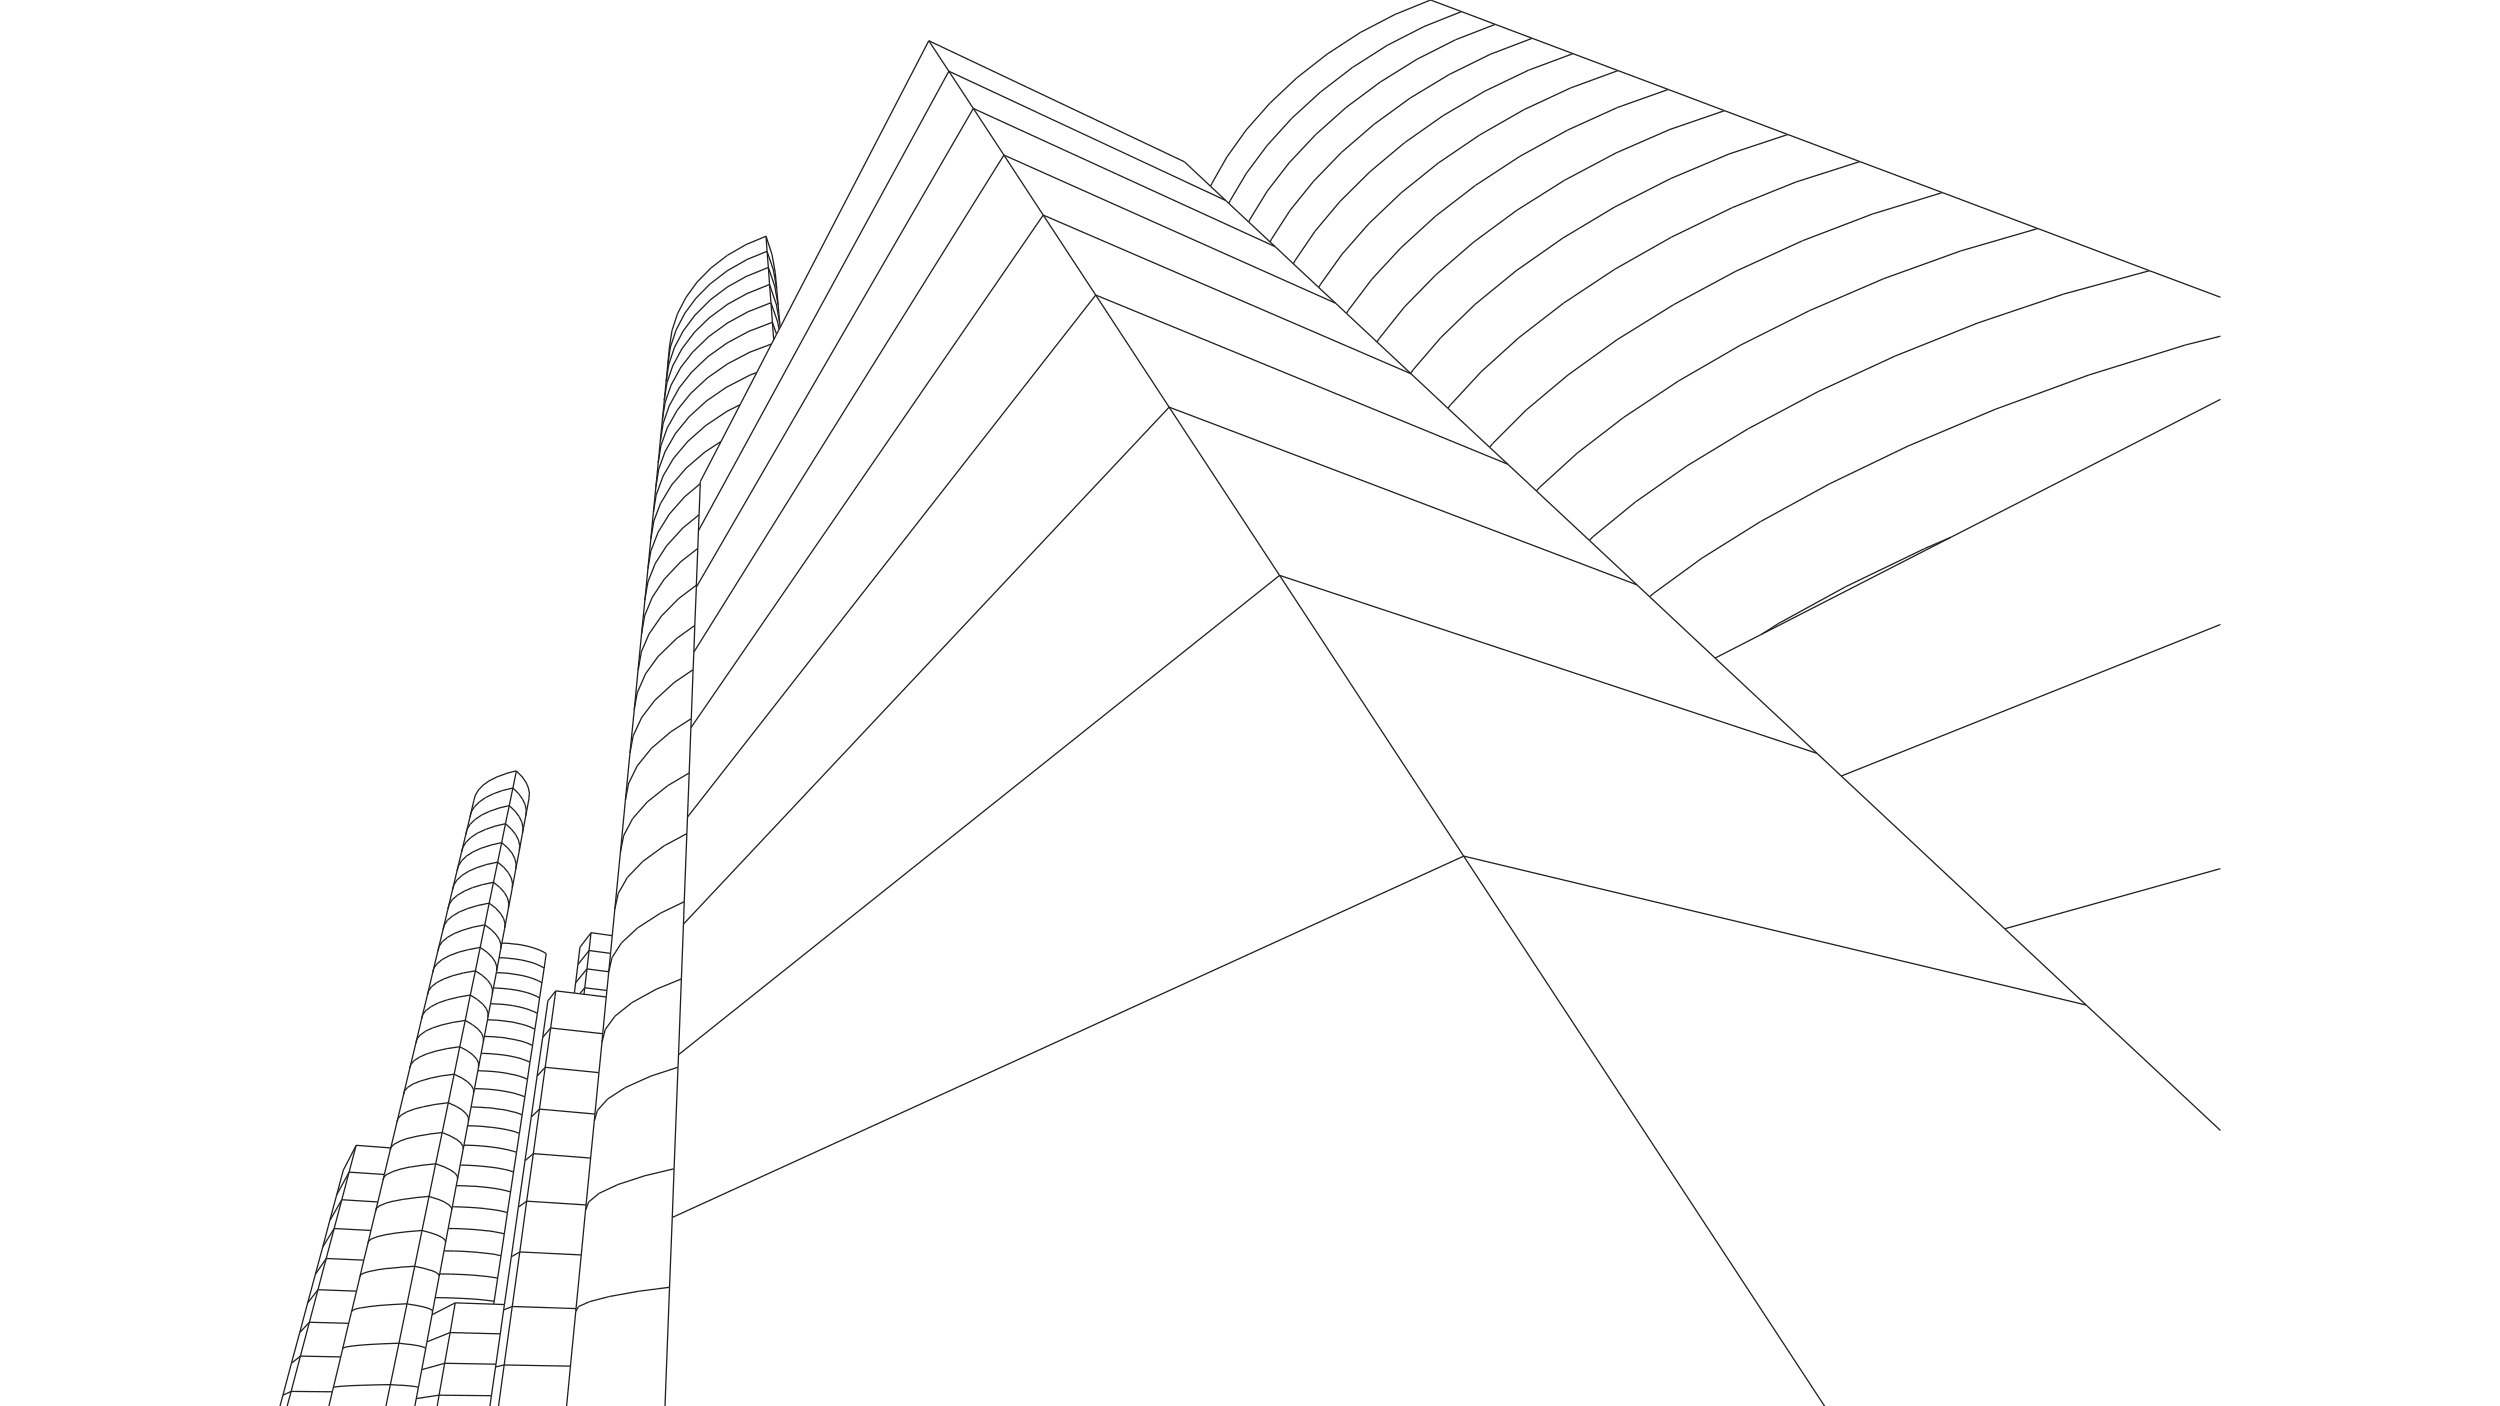 <?xml version="1.0" encoding="utf-8"?>
<!-- Generator: Adobe Illustrator 24.3.0, SVG Export Plug-In . SVG Version: 6.00 Build 0)  -->
<svg version="1.1" id="Layer_1" xmlns="http://www.w3.org/2000/svg" xmlns:xlink="http://www.w3.org/1999/xlink" x="0px" y="0px"
	 viewBox="0 0 1920 1080" style="enable-background:new 0 0 1920 1080;" xml:space="preserve">
<style type="text/css">
	.st0{fill:none;stroke:#231F20;stroke-miterlimit:10;}
</style>
<line class="st0" x1="420.8" y1="768.6" x2="426.8" y2="761"/>
<line class="st0" x1="387.2" y1="1048.3" x2="438.1" y2="1049.2"/>
<line class="st0" x1="380.6" y1="1049.8" x2="387.2" y2="1048.3"/>
<line class="st0" x1="393.4" y1="1003.4" x2="442.4" y2="1005"/>
<line class="st0" x1="386.8" y1="1006" x2="393.4" y2="1003.4"/>
<line class="st0" x1="399.2" y1="961.5" x2="446.4" y2="963.8"/>
<line class="st0" x1="392.7" y1="965.2" x2="399.2" y2="961.5"/>
<line class="st0" x1="404.5" y1="922.5" x2="450.1" y2="925.4"/>
<line class="st0" x1="398.1" y1="927.1" x2="404.5" y2="922.5"/>
<line class="st0" x1="409.6" y1="886" x2="453.6" y2="889.4"/>
<line class="st0" x1="403.2" y1="891.4" x2="409.6" y2="886"/>
<line class="st0" x1="414.3" y1="851.8" x2="456.9" y2="855.6"/>
<line class="st0" x1="408" y1="857.9" x2="414.3" y2="851.8"/>
<line class="st0" x1="418.7" y1="819.7" x2="460" y2="823.8"/>
<line class="st0" x1="412.5" y1="826.4" x2="418.7" y2="819.7"/>
<line class="st0" x1="422.9" y1="789.5" x2="462.9" y2="793.9"/>
<line class="st0" x1="416.8" y1="796.7" x2="422.9" y2="789.5"/>
<line class="st0" x1="930.7" y1="140.9" x2="929.7" y2="143.1"/>
<line class="st0" x1="942.3" y1="120.5" x2="930.7" y2="140.9"/>
<line class="st0" x1="957.1" y1="99.8" x2="942.3" y2="120.5"/>
<line class="st0" x1="975.1" y1="79.4" x2="957.1" y2="99.8"/>
<line class="st0" x1="995.9" y1="59.8" x2="975.1" y2="79.4"/>
<line class="st0" x1="1019.3" y1="41.5" x2="995.9" y2="59.8"/>
<line class="st0" x1="1044.6" y1="25" x2="1019.3" y2="41.5"/>
<line class="st0" x1="1071.3" y1="11.1" x2="1044.6" y2="25"/>
<line class="st0" x1="1098.6" y1="0" x2="1071.3" y2="11.1"/>
<line class="st0" x1="713.3" y1="31.3" x2="909.7" y2="124.3"/>
<line class="st0" x1="588.3" y1="181.4" x2="592.9" y2="195.4"/>
<line class="st0" x1="592.9" y1="195.4" x2="595.4" y2="209.5"/>
<line class="st0" x1="516.1" y1="253.8" x2="514.1" y2="266.6"/>
<line class="st0" x1="520.3" y1="241" x2="516.1" y2="253.8"/>
<line class="st0" x1="526.7" y1="228.6" x2="520.3" y2="241"/>
<line class="st0" x1="535.3" y1="216.7" x2="526.7" y2="228.6"/>
<line class="st0" x1="546" y1="205.8" x2="535.3" y2="216.7"/>
<line class="st0" x1="558.6" y1="196.1" x2="546" y2="205.8"/>
<line class="st0" x1="572.8" y1="187.9" x2="558.6" y2="196.1"/>
<line class="st0" x1="588.3" y1="181.4" x2="572.8" y2="187.9"/>
<line class="st0" x1="1498.3" y1="412.6" x2="1478.1" y2="421.3"/>
<line class="st0" x1="1478.1" y1="421.3" x2="1417.6" y2="450.5"/>
<line class="st0" x1="1417.6" y1="450.5" x2="1366.1" y2="478.7"/>
<line class="st0" x1="1366.1" y1="478.7" x2="1353.1" y2="487"/>
<line class="st0" x1="1705.3" y1="258.2" x2="1678.5" y2="264.9"/>
<line class="st0" x1="1678.5" y1="264.9" x2="1604.2" y2="288"/>
<line class="st0" x1="1604.2" y1="288" x2="1532.4" y2="314.3"/>
<line class="st0" x1="1532.4" y1="314.3" x2="1465.5" y2="342.5"/>
<line class="st0" x1="1465.5" y1="342.5" x2="1405" y2="371.6"/>
<line class="st0" x1="1405" y1="371.6" x2="1352" y2="400.6"/>
<line class="st0" x1="1352" y1="400.6" x2="1307" y2="428.7"/>
<line class="st0" x1="1307" y1="428.7" x2="1270.2" y2="455.5"/>
<line class="st0" x1="1270.2" y1="455.5" x2="1266.9" y2="458.3"/>
<line class="st0" x1="1650.8" y1="207.9" x2="1584.9" y2="225.8"/>
<line class="st0" x1="1584.9" y1="225.8" x2="1519" y2="248"/>
<line class="st0" x1="1519" y1="248" x2="1455.5" y2="273.4"/>
<line class="st0" x1="1455.5" y1="273.4" x2="1396.2" y2="300.8"/>
<line class="st0" x1="1396.2" y1="300.8" x2="1342.7" y2="329.2"/>
<line class="st0" x1="1342.7" y1="329.2" x2="1295.7" y2="357.7"/>
<line class="st0" x1="1295.7" y1="357.7" x2="1255.9" y2="385.6"/>
<line class="st0" x1="1255.9" y1="385.6" x2="1223.4" y2="412.2"/>
<line class="st0" x1="1223.4" y1="412.2" x2="1220.6" y2="415"/>
<line class="st0" x1="1565" y1="175.5" x2="1505.8" y2="192.7"/>
<line class="st0" x1="1505.8" y1="192.7" x2="1446.7" y2="214"/>
<line class="st0" x1="1446.7" y1="214" x2="1389.8" y2="238.5"/>
<line class="st0" x1="1389.8" y1="238.5" x2="1336.8" y2="265"/>
<line class="st0" x1="1336.8" y1="265" x2="1288.9" y2="292.7"/>
<line class="st0" x1="1288.9" y1="292.7" x2="1246.9" y2="320.6"/>
<line class="st0" x1="1246.9" y1="320.6" x2="1211.4" y2="347.9"/>
<line class="st0" x1="1211.4" y1="347.9" x2="1182.5" y2="374.2"/>
<line class="st0" x1="1182.5" y1="374.2" x2="1179.9" y2="377"/>
<line class="st0" x1="1491.7" y1="147.9" x2="1437.9" y2="164.4"/>
<line class="st0" x1="1437.9" y1="164.4" x2="1384.5" y2="184.8"/>
<line class="st0" x1="1384.5" y1="184.8" x2="1333.1" y2="208.3"/>
<line class="st0" x1="1333.1" y1="208.3" x2="1285.3" y2="234"/>
<line class="st0" x1="1285.3" y1="234" x2="1242" y2="260.8"/>
<line class="st0" x1="1242" y1="260.8" x2="1204.2" y2="288"/>
<line class="st0" x1="1204.2" y1="288" x2="1172.2" y2="314.8"/>
<line class="st0" x1="1172.2" y1="314.8" x2="1146.3" y2="340.7"/>
<line class="st0" x1="1146.3" y1="340.7" x2="1144" y2="343.5"/>
<line class="st0" x1="1428.3" y1="124.1" x2="1379.2" y2="139.8"/>
<line class="st0" x1="1379.2" y1="139.8" x2="1330.5" y2="159.4"/>
<line class="st0" x1="1330.5" y1="159.4" x2="1283.7" y2="182.1"/>
<line class="st0" x1="1283.7" y1="182.1" x2="1240.1" y2="206.8"/>
<line class="st0" x1="1240.1" y1="206.8" x2="1200.8" y2="232.8"/>
<line class="st0" x1="1200.8" y1="232.8" x2="1166.5" y2="259.3"/>
<line class="st0" x1="1166.5" y1="259.3" x2="1137.5" y2="285.5"/>
<line class="st0" x1="1137.5" y1="285.5" x2="1114.1" y2="310.8"/>
<line class="st0" x1="1114.1" y1="310.8" x2="1112" y2="313.6"/>
<line class="st0" x1="1373" y1="103.3" x2="1327.8" y2="118.3"/>
<line class="st0" x1="1327.8" y1="118.3" x2="1283.1" y2="137.1"/>
<line class="st0" x1="1283.1" y1="137.1" x2="1240.2" y2="158.9"/>
<line class="st0" x1="1240.2" y1="158.9" x2="1200.3" y2="182.8"/>
<line class="st0" x1="1200.3" y1="182.8" x2="1164.3" y2="208"/>
<line class="st0" x1="1164.3" y1="208" x2="1132.9" y2="233.7"/>
<line class="st0" x1="1132.9" y1="233.7" x2="1106.5" y2="259.3"/>
<line class="st0" x1="1106.5" y1="259.3" x2="1085.2" y2="284.1"/>
<line class="st0" x1="1085.2" y1="284.1" x2="1083.4" y2="286.8"/>
<line class="st0" x1="1324.4" y1="85" x2="1282.5" y2="99.4"/>
<line class="st0" x1="1282.5" y1="99.4" x2="1241.2" y2="117.4"/>
<line class="st0" x1="1241.2" y1="117.4" x2="1201.6" y2="138.4"/>
<line class="st0" x1="1201.6" y1="138.4" x2="1164.9" y2="161.5"/>
<line class="st0" x1="1164.9" y1="161.5" x2="1131.8" y2="185.9"/>
<line class="st0" x1="1131.8" y1="185.9" x2="1102.9" y2="210.9"/>
<line class="st0" x1="1102.9" y1="210.9" x2="1078.6" y2="235.7"/>
<line class="st0" x1="1078.6" y1="235.7" x2="1059.2" y2="260"/>
<line class="st0" x1="1059.2" y1="260" x2="1057.5" y2="262.6"/>
<line class="st0" x1="1281.2" y1="68.7" x2="1242.3" y2="82.5"/>
<line class="st0" x1="1242.3" y1="82.5" x2="1203.9" y2="99.9"/>
<line class="st0" x1="1203.9" y1="99.9" x2="1167.2" y2="120.1"/>
<line class="st0" x1="1167.2" y1="120.1" x2="1133.1" y2="142.4"/>
<line class="st0" x1="1133.1" y1="142.4" x2="1102.5" y2="166"/>
<line class="st0" x1="1102.5" y1="166" x2="1075.9" y2="190.3"/>
<line class="st0" x1="1075.9" y1="190.3" x2="1053.5" y2="214.5"/>
<line class="st0" x1="1053.5" y1="214.5" x2="1035.6" y2="238.2"/>
<line class="st0" x1="1035.6" y1="238.2" x2="1034.1" y2="240.7"/>
<line class="st0" x1="1242.6" y1="54.2" x2="1206.3" y2="67.5"/>
<line class="st0" x1="1206.3" y1="67.5" x2="1170.4" y2="84.2"/>
<line class="st0" x1="1170.4" y1="84.2" x2="1136.3" y2="103.7"/>
<line class="st0" x1="1136.3" y1="103.7" x2="1104.6" y2="125.2"/>
<line class="st0" x1="1104.6" y1="125.2" x2="1076.1" y2="148.1"/>
<line class="st0" x1="1076.1" y1="148.1" x2="1051.4" y2="171.6"/>
<line class="st0" x1="1051.4" y1="171.6" x2="1030.7" y2="195.2"/>
<line class="st0" x1="1030.7" y1="195.2" x2="1014.2" y2="218.3"/>
<line class="st0" x1="1014.2" y1="218.3" x2="1012.8" y2="220.8"/>
<line class="st0" x1="1208" y1="41.2" x2="1173.9" y2="53.9"/>
<line class="st0" x1="1173.9" y1="53.9" x2="1140.3" y2="70"/>
<line class="st0" x1="1140.3" y1="70" x2="1108.3" y2="88.8"/>
<line class="st0" x1="1108.3" y1="88.8" x2="1078.7" y2="109.6"/>
<line class="st0" x1="1078.7" y1="109.6" x2="1052.2" y2="131.8"/>
<line class="st0" x1="1052.2" y1="131.8" x2="1029.1" y2="154.7"/>
<line class="st0" x1="1029.1" y1="154.7" x2="1009.9" y2="177.6"/>
<line class="st0" x1="1009.9" y1="177.6" x2="994.6" y2="200.1"/>
<line class="st0" x1="994.6" y1="200.1" x2="993.3" y2="202.6"/>
<line class="st0" x1="1176.7" y1="29.4" x2="1144.5" y2="41.7"/>
<line class="st0" x1="1144.5" y1="41.7" x2="1113" y2="57.2"/>
<line class="st0" x1="1113" y1="57.2" x2="1083" y2="75.3"/>
<line class="st0" x1="1083" y1="75.3" x2="1055.2" y2="95.5"/>
<line class="st0" x1="1055.2" y1="95.5" x2="1030.3" y2="117"/>
<line class="st0" x1="1030.3" y1="117" x2="1008.8" y2="139.2"/>
<line class="st0" x1="1008.8" y1="139.2" x2="990.8" y2="161.5"/>
<line class="st0" x1="990.8" y1="161.5" x2="976.6" y2="183.5"/>
<line class="st0" x1="976.6" y1="183.5" x2="975.5" y2="185.9"/>
<line class="st0" x1="1148.3" y1="18.7" x2="1117.9" y2="30.5"/>
<line class="st0" x1="1117.9" y1="30.5" x2="1088.2" y2="45.5"/>
<line class="st0" x1="1088.2" y1="45.5" x2="1059.9" y2="63.1"/>
<line class="st0" x1="1059.9" y1="63.1" x2="1033.7" y2="82.6"/>
<line class="st0" x1="1033.7" y1="82.6" x2="1010.4" y2="103.4"/>
<line class="st0" x1="1010.4" y1="103.4" x2="990.1" y2="125"/>
<line class="st0" x1="990.1" y1="125" x2="973.3" y2="146.7"/>
<line class="st0" x1="973.3" y1="146.7" x2="960.1" y2="168.2"/>
<line class="st0" x1="960.1" y1="168.2" x2="959" y2="170.5"/>
<line class="st0" x1="1122.4" y1="8.9" x2="1093.6" y2="20.4"/>
<line class="st0" x1="1093.6" y1="20.4" x2="1065.4" y2="34.8"/>
<line class="st0" x1="1065.4" y1="34.8" x2="1038.7" y2="51.8"/>
<line class="st0" x1="1038.7" y1="51.8" x2="1014.1" y2="70.7"/>
<line class="st0" x1="1014.1" y1="70.7" x2="992" y2="90.9"/>
<line class="st0" x1="992" y1="90.9" x2="973" y2="111.9"/>
<line class="st0" x1="973" y1="111.9" x2="957.2" y2="133.1"/>
<line class="st0" x1="957.2" y1="133.1" x2="944.8" y2="154"/>
<line class="st0" x1="944.8" y1="154" x2="943.8" y2="156.3"/>
<line class="st0" x1="1539.6" y1="713.3" x2="1705.3" y2="667.1"/>
<line class="st0" x1="1414.1" y1="596" x2="1705.3" y2="479.6"/>
<line class="st0" x1="1124.1" y1="657.5" x2="1602.2" y2="771.9"/>
<line class="st0" x1="516.3" y1="935" x2="1124.1" y2="657.5"/>
<line class="st0" x1="982.7" y1="441.9" x2="1395.5" y2="578.6"/>
<line class="st0" x1="521.1" y1="810" x2="982.7" y2="441.9"/>
<line class="st0" x1="897.9" y1="312.7" x2="1257.2" y2="449.2"/>
<line class="st0" x1="524.9" y1="709.7" x2="897.9" y2="312.7"/>
<line class="st0" x1="841.5" y1="226.6" x2="1158.1" y2="356.6"/>
<line class="st0" x1="528" y1="627.5" x2="841.5" y2="226.6"/>
<line class="st0" x1="801.2" y1="165.2" x2="1083.7" y2="287.1"/>
<line class="st0" x1="530.6" y1="558.9" x2="801.2" y2="165.2"/>
<line class="st0" x1="771" y1="119.1" x2="1025.8" y2="232.9"/>
<line class="st0" x1="532.9" y1="500.8" x2="771" y2="119.1"/>
<line class="st0" x1="747.5" y1="83.3" x2="979.4" y2="189.5"/>
<line class="st0" x1="534.8" y1="450.9" x2="747.5" y2="83.3"/>
<line class="st0" x1="728.7" y1="54.7" x2="941.4" y2="154"/>
<line class="st0" x1="536.4" y1="407.6" x2="728.7" y2="54.7"/>
<line class="st0" x1="514.2" y1="988.6" x2="490.3" y2="991.7"/>
<line class="st0" x1="490.3" y1="991.7" x2="468" y2="995.7"/>
<line class="st0" x1="468" y1="995.7" x2="452.9" y2="999.6"/>
<line class="st0" x1="452.9" y1="999.6" x2="444.4" y2="1003.4"/>
<line class="st0" x1="444.4" y1="1003.4" x2="442.2" y2="1007.1"/>
<line class="st0" x1="517.7" y1="897.6" x2="495.4" y2="902.9"/>
<line class="st0" x1="495.4" y1="902.9" x2="474.6" y2="909.7"/>
<line class="st0" x1="474.6" y1="909.7" x2="460.2" y2="916.4"/>
<line class="st0" x1="460.2" y1="916.4" x2="452.1" y2="923.1"/>
<line class="st0" x1="452.1" y1="923.1" x2="449.7" y2="929.4"/>
<line class="st0" x1="520.7" y1="819.6" x2="499.9" y2="826.4"/>
<line class="st0" x1="499.9" y1="826.4" x2="480.3" y2="835.2"/>
<line class="st0" x1="480.3" y1="835.2" x2="466.7" y2="844"/>
<line class="st0" x1="466.7" y1="844" x2="458.8" y2="852.8"/>
<line class="st0" x1="458.8" y1="852.8" x2="456.4" y2="861.1"/>
<line class="st0" x1="523.3" y1="751.8" x2="503.8" y2="759.8"/>
<line class="st0" x1="503.8" y1="759.8" x2="485.3" y2="770"/>
<line class="st0" x1="485.3" y1="770" x2="472.3" y2="780.4"/>
<line class="st0" x1="472.3" y1="780.4" x2="464.8" y2="790.7"/>
<line class="st0" x1="464.8" y1="790.7" x2="462.3" y2="800.6"/>
<line class="st0" x1="525.5" y1="692.5" x2="507.2" y2="701.3"/>
<line class="st0" x1="507.2" y1="701.3" x2="489.7" y2="712.6"/>
<line class="st0" x1="489.7" y1="712.6" x2="477.3" y2="724.1"/>
<line class="st0" x1="477.3" y1="724.1" x2="470" y2="735.5"/>
<line class="st0" x1="470" y1="735.5" x2="467.5" y2="746.6"/>
<line class="st0" x1="527.5" y1="640.2" x2="510.2" y2="649.5"/>
<line class="st0" x1="510.2" y1="649.5" x2="493.6" y2="661.6"/>
<line class="st0" x1="493.6" y1="661.6" x2="481.8" y2="673.9"/>
<line class="st0" x1="481.8" y1="673.9" x2="474.8" y2="686.2"/>
<line class="st0" x1="474.8" y1="686.2" x2="472.2" y2="698.1"/>
<line class="st0" x1="529.3" y1="593.6" x2="512.9" y2="603.3"/>
<line class="st0" x1="512.9" y1="603.3" x2="497.1" y2="615.9"/>
<line class="st0" x1="497.1" y1="615.9" x2="485.8" y2="628.8"/>
<line class="st0" x1="485.8" y1="628.8" x2="479" y2="641.7"/>
<line class="st0" x1="479" y1="641.7" x2="476.5" y2="654.3"/>
<line class="st0" x1="530.9" y1="551.9" x2="515.3" y2="561.9"/>
<line class="st0" x1="515.3" y1="561.9" x2="500.2" y2="574.8"/>
<line class="st0" x1="500.2" y1="574.8" x2="489.4" y2="588.2"/>
<path class="st0" d="M489.4,588.2l-6.6,13.4 M482.8,601.5l-2.5,13.1 M532.3,514.3l-14.9,10.1 M517.4,524.5L503,537.7 M503,537.7
	l-10.4,13.6 M492.7,551.3l-6.4,13.7 M486.3,565l-2.5,13.4 M533.6,480.3l-14.2,10.2 M519.4,490.6l-13.8,13.4 M505.6,503.9l-10,13.8
	 M495.7,517.7l-6.1,13.9 M489.5,531.6l-2.5,13.6 M534.8,449.4l-13.6,10.3 M521.2,459.7L508,473.1 M508,473.1l-9.6,13.9 M498.4,487
	l-6,14 M492.5,501l-2.4,13.8 M535.9,421.2l-13.1,10.2 M522.8,431.4l-12.7,13.5 M510.1,444.9l-9.2,13.9 M500.9,458.8l-5.8,14.1
	 M495.1,472.9l-2.4,13.9 M536.9,395.3l-12.5,10.2 M524.4,405.5l-12.2,13.4 M512.1,418.9l-8.9,13.9 M503.2,432.8l-5.6,14.1
	 M497.6,446.9l-2.4,13.9 M537.8,371.5l-12.1,10.1 M525.7,381.6L514,394.9 M514,394.9l-8.6,13.9 M505.4,408.8l-5.4,14 M499.9,422.9
	l-2.3,13.9 M541.3,347.2L527,359.5 M553.8,339l-12.5,8.2 M527,359.5l-11.4,13.2 M515.7,372.7l-8.3,13.8 M507.3,386.5l-5.3,14
	 M502.1,400.5l-2.3,13.9 M542,326.8L528.2,339 M558.3,315.9L542,326.8 M568.4,310.8l-10.1,5.1 M528.2,339l-11,13.1 M517.2,352.1
	l-8.1,13.7 M509.2,365.8l-5.1,13.9 M504,379.7l-2.2,13.8 M581.2,286.1l-5.1,1.9 M542.6,307.9L529.3,320 M558.3,297.1l-15.7,10.8
	 M576.1,288l-17.8,9.2 M529.3,320l-10.6,13 M518.7,333l-7.8,13.6 M510.9,346.5l-5,13.8 M505.9,360.3l-2.2,13.7 M592.5,264.2l-17,6.4
	 M543.2,290.3l-12.8,11.9 M558.4,279.7l-15.2,10.6 M575.6,270.6l-17.2,9 M530.4,302.2l-10.3,12.8 M520.1,315.1l-7.6,13.4
	 M512.5,328.5l-4.9,13.7 M507.6,342.2l-2.2,13.6 M593.2,247.5l-18.2,7 M593.2,247.5l3.2,9.2 M543.7,273.9l-12.4,11.8 M558.4,263.4
	l-14.7,10.5 M575,254.5l-16.6,8.9 M531.3,285.6l-10,12.7 M521.4,298.3l-7.4,13.3 M514,311.6l-4.7,13.5 M509.3,325.1l-2.1,13.5
	 M597.3,247.4l1,5.6 M592.1,232.5l-17.6,6.9 M592.1,232.5l5.2,14.9 M544.3,258.5l-12,11.6 M558.5,248.2l-14.2,10.3 M574.5,239.4
	l-16.1,8.8 M532.2,270.1l-9.7,12.5 M522.6,282.6l-7.2,13.1 M515.4,295.7l-4.6,13.4 M510.8,309.1l-2.1,13.3 M596.1,233.2l2.7,14.7
	 M591,218.5l-17,6.8 M591,218.5l5,14.7 M544.7,244.1l-11.7,11.4 M558.5,233.9l-13.8,10.2 M574,225.3l-15.6,8.6 M533.1,255.5
	l-9.4,12.4 M523.7,267.9l-7,13 M516.7,280.8l-4.5,13.2 M512.2,294.1l-2.1,13.2 M595,219.8l2.6,14.5 M590.1,205.4l-16.5,6.7
	 M590.1,205.4l4.9,14.4 M545.2,230.6l-11.3,11.3 M558.5,220.5l-13.3,10 M573.6,212l-15.1,8.5 M533.9,241.8l-9.1,12.2 M524.8,254
	l-6.8,12.8 M518,266.8l-4.4,13.1 M513.6,279.9l-2,13.1 M593.9,207.2l2.6,14.3 M589.1,193l-16,6.5 M589.1,193l4.8,14.2 M545.6,217.8
	l-11,11.1 M558.6,207.9l-12.9,9.9 M573.2,199.6l-14.6,8.3 M534.6,228.9l-8.9,12 M525.8,240.9l-6.6,12.6 M519.2,253.6l-4.3,12.9
	 M514.9,266.5l-2,12.9 M386.9,724.4l-1.5,0 M391.9,724.6l-5-0.3 M396.8,725.2l-4.9-0.5 M401.5,725.9l-4.8-0.8 M406,726.9l-4.5-1
	 M410.1,728.1l-4.1-1.2 M413.8,729.4l-3.7-1.3 M417,730.9l-3.2-1.5 M419.5,732.4l-2.6-1.6 M379.5,999.4l-3.5-0.5 M366.8,997.9
	l-5.5-0.4 M371.7,998.4l-4.9-0.5 M376,998.9l-4.3-0.5 M361.3,997.5l-5.9-0.3 M355.3,997.2l-6.3-0.3 M349.1,996.9l-6.5-0.2
	 M342.6,996.7l-6.5-0.1 M336.1,996.6l-1.9,0 M382.2,981.6l-3.5-0.6 M369.7,979.9l-5.4-0.5 M374.5,980.4l-4.8-0.5 M378.7,981
	l-4.2-0.6 M364.3,979.4l-5.9-0.4 M358.4,979l-6.2-0.3 M352.3,978.7l-6.3-0.2 M345.9,978.5l-6.4-0.1 M339.5,978.4l-1.9,0
	 M384.8,964.4l-3.4-0.7 M372.5,962.4l-5.3-0.5 M377.3,963l-4.8-0.6 M381.4,963.6l-4.1-0.7"/>
<path class="st0" d="M367.2,961.8l-5.8-0.4 M361.4,961.4l-6.1-0.4 M355.4,961l-6.2-0.2 M349.1,960.8l-6.3-0.1 M342.8,960.7l-1.8,0
	 M387.3,947.6l-3.3-0.8 M375.2,945.4l-5.2-0.6 M379.9,946l-4.7-0.7 M384,946.8l-4-0.7 M370,944.8l-5.7-0.5 M364.4,944.3l-6-0.4
	 M358.4,943.9l-6.2-0.3 M352.2,943.6l-6.2-0.1 M346,943.5l-1.8,0 M389.7,931.3l-3.3-0.9 M377.9,928.9l-5.1-0.6 M382.5,929.6
	l-4.6-0.7 M386.5,930.4l-4-0.8 M372.7,928.2l-5.6-0.5 M367.2,927.7l-5.9-0.4 M361.3,927.3l-6.1-0.3 M355.3,927l-6.1-0.2
	 M349.1,926.8l-1.8,0 M392.1,915.4l-3.2-0.9 M380.5,912.8l-5.1-0.7 M385,913.6l-4.5-0.8 M388.9,914.5l-3.9-0.9 M375.4,912.1
	l-5.5-0.6 M369.9,911.5l-5.8-0.5 M364.1,911.1l-6-0.3 M358.2,910.8l-6-0.2 M352.2,910.6l-1.8,0 M394.4,900l-3.2-1 M383,897.2l-5-0.7
	 M387.4,898.1l-4.5-0.9 M391.3,899l-3.8-0.9 M378,896.5l-5.4-0.6 M372.6,895.9l-5.7-0.5 M366.9,895.4L361,895 M361,895l-5.9-0.2
	 M355.1,894.8l-1.7,0 M396.7,885l-3.1-1.1 M385.4,882.1l-4.9-0.8 M389.8,883l-4.4-0.9 M393.6,884l-3.8-1 M380.5,881.3l-5.3-0.7
	 M375.2,880.6l-5.6-0.5 M369.6,880.1l-5.8-0.4 M363.8,879.7l-5.8-0.2 M358,879.5l-1.7,0 M398.9,870.4l-3.1-1.1 M387.8,867.3
	l-4.8-0.8 M392.1,868.3l-4.3-1 M395.8,869.3l-3.7-1.1 M383,866.5l-5.2-0.7 M377.7,865.8l-5.5-0.5 M372.2,865.2l-5.7-0.4
	 M366.5,864.8l-5.8-0.2 M360.7,864.6l-1.7,0 M401,856.2l-3-1.2 M390.1,852.9l-4.7-0.9 M394.3,854l-4.2-1 M398,855l-3.7-1.1
	 M385.3,852.1l-5.2-0.7 M380.2,851.3l-5.4-0.6 M374.7,850.8l-5.6-0.4 M369.1,850.4l-5.7-0.2 M363.4,850.2l-1.7,0 M403.1,842.4
	l-3-1.2 M392.3,839l-4.7-0.9 M396.5,840l-4.2-1 M400.1,841.2l-3.6-1.1 M387.7,838.1l-5.1-0.8 M382.6,837.3l-5.4-0.6 M377.2,836.7
	l-5.5-0.4 M371.7,836.3l-5.6-0.2 M366.1,836.1l-1.6,0 M405.1,828.9l-2.9-1.3 M394.5,825.4l-4.6-0.9 M398.6,826.4l-4.1-1.1
	 M402.2,827.6l-3.5-1.2 M389.9,824.4l-5-0.8 M384.9,823.6l-5.3-0.6 M379.6,823l-5.5-0.4 M374.1,822.6l-5.5-0.2 M368.6,822.3l-1.6,0
	 M407,815.8l-2.9-1.3 M396.6,812.1l-4.5-1 M400.7,813.2l-4.1-1.1 M404.2,814.5l-3.5-1.2 M392.1,811.1l-4.9-0.8 M387.2,810.3
	l-5.2-0.6 M382,809.7l-5.4-0.4 M376.6,809.2l-5.4-0.2 M371.1,809l-1.6,0 M409,803l-2.8-1.4 M398.7,799.2l-4.5-1 M402.7,800.3l-4-1.2
	 M406.2,801.6l-3.4-1.3 M394.2,798.2l-4.9-0.8 M389.4,797.3l-5.1-0.7 M384.2,796.7l-5.3-0.5 M378.9,796.2l-5.4-0.2 M373.5,796
	l-1.6,0 M410.8,790.5l-2.8-1.4 M400.7,786.6l-4.4-1 M404.7,787.8l-3.9-1.2 M408.1,789.1l-3.4-1.3 M396.3,785.5l-4.8-0.9
	 M391.5,784.7l-5.1-0.7 M386.5,784l-5.2-0.5 M381.2,783.5l-5.3-0.3 M375.9,783.3l-1.6,0 M412.7,778.3l-2.7-1.4 M402.7,774.3
	l-4.4-1.1 M406.6,775.5l-3.9-1.2 M409.9,776.9l-3.3-1.3 M398.4,773.2l-4.7-0.9 M393.6,772.3l-5-0.7 M388.6,771.6l-5.2-0.5
	 M383.4,771.2l-5.2-0.3 M378.2,770.9l-1.5,0 M414.4,766.4l-2.7-1.5 M404.6,762.3l-4.3-1.1 M408.5,763.6l-3.8-1.3 M411.8,765
	l-3.3-1.4 M400.4,761.2l-4.7-0.9 M395.7,760.3l-4.9-0.7 M390.7,759.6l-5.1-0.5 M385.6,759.1l-5.2-0.3 M380.5,758.8l-1.5,0
	 M416.2,754.8l-2.6-1.5 M406.5,750.6l-4.2-1.1 M410.3,751.9l-3.8-1.3 M413.5,753.3l-3.2-1.4 M402.3,749.5l-4.6-0.9 M397.7,748.6
	l-4.9-0.7 M392.8,747.8l-5-0.5 M387.8,747.3l-5.1-0.3 M382.7,747.1l-1.5,0 M417.9,743.5l-2.6-1.5 M408.4,739.2l-4.2-1.1
	 M412.1,740.5l-3.7-1.3 M415.3,742l-3.2-1.4 M404.2,738.1l-4.5-1 M399.6,737.1l-4.8-0.7 M394.8,736.4l-5-0.5 M389.8,735.8l-5-0.3
	 M384.8,735.6l-1.5,0"/>
<path class="st0" d="M470.2,718.6l-16.3-2.3 M453.9,716.4l-8.5,11.1 M349.6,1000.6l-17.8,9.1 M300.1,881.6l-26.6-2 M273.5,879.7
	l-9.8,18.9 M406.2,613.6l0.3-4.2 M406.6,609.4l-0.8-4.3 M405.8,605.1l-1.9-4.4 M403.9,600.7l-3.1-4.4 M400.8,596.4l-4.2-4.3
	 M388.7,594l7.8-2 M381.8,596.6l7-2.5 M375.8,599.6l6-3 M371,603l4.8-3.4 M367.4,606.8l3.6-3.8 M365,610.8l2.4-4 M363.9,614.9
	l1.1-4.1 M449.1,758.6l-3.9,4.6 M466.1,760.7l-17-2.1 M450.8,744.1l-8.7,10.6 M467.5,746.3l-16.8-2.2 M452.4,730l-8.6,10.8
	 M468.9,732.2l-16.5-2.2 M337.2,1071.5l-17.6,2.6 M377.4,1071.9l-40.2-0.4 M341.5,1047l-17.7,4.9 M380.9,1047.7l-39.3-0.7
	 M345.7,1023.4l-17.8,7.1 M384.2,1024.4l-38.5-1 M255.2,1068.9l-31.7-0.3 M223.6,1068.6l-6.3,2.9 M261.7,1042.1l-30.9-0.6
	 M230.7,1041.5l-6.9,5.5 M267.8,1016.3l-30.2-0.8 M237.6,1015.5l-7.4,7.9 M273.8,991.6l-29.5-1.1 M244.2,990.5l-7.9,10.1
	 M279.4,967.8l-28.9-1.3 M250.5,966.6l-8.4,12.2 M284.9,945l-28.3-1.5 M256.6,943.6l-8.8,14.1 M290.2,923.1l-27.7-1.7 M262.5,921.4
	l-9.1,15.8 M295.2,902l-27.1-1.8 M268.1,900.2l-9.5,17.4 M318.2,1064.8l-4.3-0.5 M313.9,1064.3l-6.1-0.5 M307.8,1063.9l-8-0.5
	 M321.3,1065.7l-0.6-0.4 M320.7,1065.2l-2.4-0.4 M269.3,1064.2l8.4-0.3 M277.8,1063.9l10.2-0.3 M288,1063.6l11.8-0.2 M256,1065.8
	l0.2-0.4 M256.2,1065.4l2.3-0.4 M258.5,1065l4.4-0.4 M262.9,1064.6l6.4-0.4 M324.1,1034.2l-4.1-0.9 M320,1033.3l-5.9-0.9
	 M314.1,1032.5l-7.7-0.9 M326.9,1035.9l-0.5-0.8 M326.3,1035l-2.3-0.8 M276.5,1033.1l8.3-0.6 M284.8,1032.5l10-0.5 M294.8,1032
	l11.6-0.4 M263.1,1036.1l0.3-0.8 M263.4,1035.3l2.3-0.8 M265.7,1034.5l4.4-0.7 M270.1,1033.8l6.4-0.7 M329.6,1005l-3.9-1.2
	 M325.7,1003.8l-5.7-1.2 M320,1002.6l-7.4-1.2 M332.2,1007.4l-0.4-1.2 M331.8,1006.2l-2.2-1.2 M283.3,1003.5l8.1-0.9 M291.4,1002.6
	l9.8-0.7 M301.2,1001.9l11.3-0.6 M269.9,1007.8l0.4-1.1 M270.3,1006.6l2.4-1.1 M272.6,1005.5l4.3-1.1 M277,1004.5l6.3-1
	 M334.9,977.2l-3.8-1.6 M331.1,975.7l-5.5-1.6 M325.7,974.1l-7.2-1.6 M337.3,980.2l-0.4-1.5 M337,978.8l-2.1-1.5 M289.7,975.2l8-1.1
	 M297.7,974.2l9.7-0.9 M307.4,973.2l11.1-0.7 M276.4,980.7l0.5-1.5 M276.8,979.2l2.4-1.4 M279.2,977.8l4.3-1.3 M283.5,976.5l6.2-1.2
	 M340,950.7l-3.6-1.9 M336.4,948.8l-5.3-1.9 M331.1,946.9l-6.9-1.9 M342.2,954.3l-0.3-1.8 M341.9,952.5l-1.9-1.8 M295.9,948.3
	l7.9-1.3 M303.8,947l9.5-1.1 M313.3,945.9l10.9-0.9 M282.6,954.8l0.5-1.7 M283.1,953.1l2.4-1.7 M285.5,951.4l4.3-1.6 M289.8,949.8
	l6.1-1.5 M344.8,925.3l-3.5-2.1 M341.3,923.1l-5.1-2.2 M336.2,921l-6.7-2.1 M346.9,929.4l-0.2-2 M346.6,927.4l-1.8-2.1 M301.8,922.6
	l7.7-1.5 M309.6,921.1l9.3-1.2 M318.9,919.8l10.7-1 M288.5,930l0.6-2 M289.1,928l2.4-1.9 M291.5,926.1l4.2-1.8 M295.8,924.2l6-1.7
	 M349.4,901l-3.3-2.4 M346.1,898.6l-4.9-2.4 M341.2,896.2l-6.5-2.4 M351.4,905.6l-0.2-2.3 M351.2,903.3l-1.7-2.3 M307.4,897.9
	l7.6-1.7 M315.1,896.3l9.1-1.4 M324.2,894.9l10.4-1.1 M294.2,906.3l0.6-2.2 M294.8,904l2.4-2.2 M297.3,901.9l4.2-2 M301.5,899.8
	l6-1.9 M353.9,877.7l-3.2-2.6 M350.7,875.1l-4.8-2.6 M345.9,872.4l-6.3-2.6 M355.7,882.7l-0.1-2.5 M355.5,880.3l-1.7-2.6
	 M312.8,874.4l7.5-1.8 M320.3,872.6l9-1.5 M329.3,871l10.2-1.2 M299.6,883.5l0.7-2.4 M300.3,881.1l2.4-2.4 M302.8,878.7l4.2-2.2
	 M307,876.4l5.9-2.1 M358.1,855.4l-3.1-2.8 M355,852.5l-4.6-2.8"/>
<line class="st0" x1="350.4" y1="849.7" x2="344.3" y2="846.9"/>
<line class="st0" x1="359.8" y1="860.8" x2="359.7" y2="858.2"/>
<line class="st0" x1="359.7" y1="858.2" x2="358.1" y2="855.4"/>
<line class="st0" x1="318" y1="851.8" x2="325.4" y2="849.9"/>
<line class="st0" x1="325.4" y1="849.9" x2="334.2" y2="848.2"/>
<line class="st0" x1="334.2" y1="848.2" x2="344.3" y2="846.9"/>
<line class="st0" x1="304.9" y1="861.7" x2="305.6" y2="859"/>
<line class="st0" x1="305.6" y1="859" x2="308.1" y2="856.4"/>
<line class="st0" x1="308.1" y1="856.4" x2="312.2" y2="854"/>
<line class="st0" x1="312.2" y1="854" x2="318" y2="851.8"/>
<line class="st0" x1="362.2" y1="834" x2="359.2" y2="830.9"/>
<line class="st0" x1="359.2" y1="830.9" x2="354.7" y2="827.9"/>
<line class="st0" x1="354.7" y1="827.9" x2="348.8" y2="825"/>
<line class="st0" x1="363.7" y1="839.8" x2="363.7" y2="836.9"/>
<line class="st0" x1="363.7" y1="836.9" x2="362.2" y2="834"/>
<line class="st0" x1="323" y1="830.2" x2="330.3" y2="828.1"/>
<line class="st0" x1="330.3" y1="828.1" x2="338.9" y2="826.3"/>
<line class="st0" x1="338.9" y1="826.3" x2="348.8" y2="825"/>
<line class="st0" x1="309.9" y1="840.7" x2="310.7" y2="837.8"/>
<line class="st0" x1="310.7" y1="837.8" x2="313.1" y2="835.1"/>
<line class="st0" x1="313.1" y1="835.1" x2="317.2" y2="832.5"/>
<line class="st0" x1="317.2" y1="832.5" x2="323" y2="830.2"/>
<line class="st0" x1="366.1" y1="813.4" x2="363.2" y2="810.2"/>
<line class="st0" x1="363.2" y1="810.2" x2="358.9" y2="807"/>
<line class="st0" x1="358.9" y1="807" x2="353.1" y2="803.9"/>
<line class="st0" x1="367.5" y1="819.5" x2="367.5" y2="816.5"/>
<line class="st0" x1="367.5" y1="816.5" x2="366.1" y2="813.4"/>
<line class="st0" x1="327.7" y1="809.4" x2="334.9" y2="807.2"/>
<line class="st0" x1="334.9" y1="807.2" x2="343.4" y2="805.3"/>
<line class="st0" x1="343.4" y1="805.3" x2="353.1" y2="803.9"/>
<line class="st0" x1="314.7" y1="820.5" x2="315.5" y2="817.5"/>
<line class="st0" x1="315.5" y1="817.5" x2="318" y2="814.6"/>
<line class="st0" x1="318" y1="814.6" x2="322.1" y2="811.9"/>
<line class="st0" x1="322.1" y1="811.9" x2="327.7" y2="809.4"/>
<line class="st0" x1="369.9" y1="793.6" x2="367.1" y2="790.3"/>
<line class="st0" x1="367.1" y1="790.3" x2="362.9" y2="787"/>
<line class="st0" x1="362.9" y1="787" x2="357.3" y2="783.7"/>
<line class="st0" x1="371.2" y1="800.1" x2="371.2" y2="796.9"/>
<line class="st0" x1="371.2" y1="796.9" x2="369.9" y2="793.6"/>
<line class="st0" x1="332.3" y1="789.4" x2="339.4" y2="787.1"/>
<line class="st0" x1="339.4" y1="787.1" x2="347.7" y2="785.2"/>
<line class="st0" x1="347.7" y1="785.2" x2="357.3" y2="783.7"/>
<line class="st0" x1="319.4" y1="801.1" x2="320.2" y2="797.9"/>
<line class="st0" x1="320.2" y1="797.9" x2="322.7" y2="794.9"/>
<line class="st0" x1="322.7" y1="794.9" x2="326.7" y2="792"/>
<line class="st0" x1="326.7" y1="792" x2="332.3" y2="789.4"/>
<line class="st0" x1="373.5" y1="774.6" x2="370.8" y2="771.2"/>
<line class="st0" x1="370.8" y1="771.2" x2="366.7" y2="767.7"/>
<line class="st0" x1="366.7" y1="767.7" x2="361.2" y2="764.2"/>
<line class="st0" x1="374.7" y1="781.4" x2="374.8" y2="778.1"/>
<line class="st0" x1="374.8" y1="778.1" x2="373.5" y2="774.6"/>
<line class="st0" x1="336.7" y1="770.2" x2="343.7" y2="767.8"/>
<line class="st0" x1="343.7" y1="767.8" x2="351.9" y2="765.8"/>
<line class="st0" x1="351.9" y1="765.8" x2="361.2" y2="764.2"/>
<line class="st0" x1="323.8" y1="782.4" x2="324.7" y2="779.1"/>
<line class="st0" x1="324.7" y1="779.1" x2="327.2" y2="776"/>
<line class="st0" x1="327.2" y1="776" x2="331.2" y2="773"/>
<line class="st0" x1="331.2" y1="773" x2="336.7" y2="770.2"/>
<line class="st0" x1="377" y1="756.3" x2="374.4" y2="752.7"/>
<line class="st0" x1="374.4" y1="752.7" x2="370.4" y2="749.1"/>
<line class="st0" x1="370.4" y1="749.1" x2="365.1" y2="745.6"/>
<line class="st0" x1="378.1" y1="763.3" x2="378.2" y2="759.9"/>
<line class="st0" x1="378.2" y1="759.9" x2="377" y2="756.3"/>
<line class="st0" x1="340.9" y1="751.8" x2="347.8" y2="749.3"/>
<line class="st0" x1="347.8" y1="749.3" x2="355.9" y2="747.2"/>
<line class="st0" x1="355.9" y1="747.2" x2="365.1" y2="745.6"/>
<line class="st0" x1="328.2" y1="764.4" x2="329.1" y2="761"/>
<line class="st0" x1="329.1" y1="761" x2="331.5" y2="757.7"/>
<line class="st0" x1="331.5" y1="757.7" x2="335.5" y2="754.6"/>
<line class="st0" x1="335.5" y1="754.6" x2="340.9" y2="751.8"/>
<line class="st0" x1="380.3" y1="738.7" x2="377.8" y2="735"/>
<line class="st0" x1="377.8" y1="735" x2="374" y2="731.3"/>
<line class="st0" x1="374" y1="731.3" x2="368.8" y2="727.6"/>
<line class="st0" x1="381.4" y1="745.9" x2="381.5" y2="742.4"/>
<line class="st0" x1="381.5" y1="742.4" x2="380.3" y2="738.7"/>
<line class="st0" x1="345" y1="734" x2="351.8" y2="731.4"/>
<line class="st0" x1="351.8" y1="731.4" x2="359.7" y2="729.3"/>
<line class="st0" x1="359.7" y1="729.3" x2="368.8" y2="727.6"/>
<line class="st0" x1="332.3" y1="747" x2="333.2" y2="743.5"/>
<line class="st0" x1="333.2" y1="743.5" x2="335.7" y2="740.1"/>
<line class="st0" x1="335.7" y1="740.1" x2="339.6" y2="736.9"/>
<line class="st0" x1="339.6" y1="736.9" x2="345" y2="734"/>
<line class="st0" x1="383.6" y1="721.7" x2="381.1" y2="717.9"/>
<line class="st0" x1="381.1" y1="717.9" x2="377.4" y2="714.1"/>
<line class="st0" x1="377.4" y1="714.1" x2="372.3" y2="710.3"/>
<line class="st0" x1="384.5" y1="729.1" x2="384.7" y2="725.5"/>
<line class="st0" x1="384.7" y1="725.5" x2="383.6" y2="721.7"/>
<line class="st0" x1="348.9" y1="716.9" x2="355.6" y2="714.3"/>
<line class="st0" x1="355.6" y1="714.3" x2="363.4" y2="712"/>
<line class="st0" x1="363.4" y1="712" x2="372.3" y2="710.3"/>
<line class="st0" x1="336.3" y1="730.3" x2="337.3" y2="726.7"/>
<line class="st0" x1="337.3" y1="726.7" x2="339.7" y2="723.2"/>
<line class="st0" x1="339.7" y1="723.2" x2="343.6" y2="719.9"/>
<line class="st0" x1="343.6" y1="719.9" x2="348.9" y2="716.9"/>
<line class="st0" x1="386.7" y1="705.3" x2="384.3" y2="701.4"/>
<line class="st0" x1="384.3" y1="701.4" x2="380.7" y2="697.5"/>
<line class="st0" x1="380.7" y1="697.5" x2="375.7" y2="693.6"/>
<line class="st0" x1="387.6" y1="712.9" x2="387.8" y2="709.2"/>
<line class="st0" x1="387.8" y1="709.2" x2="386.7" y2="705.3"/>
<line class="st0" x1="352.7" y1="700.4" x2="359.3" y2="697.7"/>
<line class="st0" x1="359.3" y1="697.7" x2="367" y2="695.4"/>
<line class="st0" x1="367" y1="695.4" x2="375.7" y2="693.6"/>
<line class="st0" x1="340.2" y1="714.1" x2="341.2" y2="710.4"/>
<line class="st0" x1="341.2" y1="710.4" x2="343.6" y2="706.8"/>
<line class="st0" x1="343.6" y1="706.8" x2="347.5" y2="703.5"/>
<line class="st0" x1="347.5" y1="703.5" x2="352.7" y2="700.4"/>
<line class="st0" x1="389.7" y1="689.5" x2="387.4" y2="685.5"/>
<line class="st0" x1="387.4" y1="685.5" x2="383.8" y2="681.5"/>
<line class="st0" x1="383.8" y1="681.5" x2="379" y2="677.6"/>
<line class="st0" x1="390.5" y1="697.3" x2="390.7" y2="693.5"/>
<line class="st0" x1="390.7" y1="693.5" x2="389.7" y2="689.5"/>
<line class="st0" x1="356.4" y1="684.5" x2="362.8" y2="681.7"/>
<line class="st0" x1="362.8" y1="681.7" x2="370.4" y2="679.4"/>
<line class="st0" x1="370.4" y1="679.4" x2="379" y2="677.6"/>
<line class="st0" x1="343.9" y1="698.5" x2="344.9" y2="694.7"/>
<line class="st0" x1="344.9" y1="694.7" x2="347.3" y2="691"/>
<line class="st0" x1="347.3" y1="691" x2="351.2" y2="687.6"/>
<line class="st0" x1="351.2" y1="687.6" x2="356.4" y2="684.5"/>
<line class="st0" x1="392.6" y1="674.2" x2="390.4" y2="670.2"/>
<line class="st0" x1="390.4" y1="670.2" x2="386.9" y2="666.1"/>
<line class="st0" x1="386.9" y1="666.1" x2="382.2" y2="662.1"/>
<line class="st0" x1="393.4" y1="682.2" x2="393.6" y2="678.3"/>
<line class="st0" x1="393.6" y1="678.3" x2="392.6" y2="674.2"/>
<line class="st0" x1="359.9" y1="669.1" x2="366.3" y2="666.3"/>
<line class="st0" x1="366.3" y1="666.3" x2="373.8" y2="663.9"/>
<line class="st0" x1="373.8" y1="663.9" x2="382.2" y2="662.1"/>
<line class="st0" x1="347.5" y1="683.4" x2="348.6" y2="679.5"/>
<line class="st0" x1="348.6" y1="679.5" x2="351" y2="675.8"/>
<line class="st0" x1="351" y1="675.8" x2="354.8" y2="672.3"/>
<line class="st0" x1="354.8" y1="672.3" x2="359.9" y2="669.1"/>
<line class="st0" x1="395.4" y1="659.5" x2="393.3" y2="655.3"/>
<line class="st0" x1="393.3" y1="655.3" x2="389.9" y2="651.2"/>
<line class="st0" x1="389.9" y1="651.2" x2="385.3" y2="647.1"/>
<line class="st0" x1="396.1" y1="667.6" x2="396.4" y2="663.6"/>
<line class="st0" x1="396.4" y1="663.6" x2="395.4" y2="659.5"/>
<line class="st0" x1="363.3" y1="654.2" x2="369.6" y2="651.4"/>
<line class="st0" x1="369.6" y1="651.4" x2="377" y2="649"/>
<line class="st0" x1="377" y1="649" x2="385.3" y2="647.1"/>
<line class="st0" x1="351" y1="668.8" x2="352.1" y2="664.9"/>
<line class="st0" x1="352.1" y1="664.9" x2="354.5" y2="661.1"/>
<line class="st0" x1="354.5" y1="661.1" x2="358.2" y2="657.5"/>
<line class="st0" x1="358.2" y1="657.5" x2="363.3" y2="654.2"/>
<line class="st0" x1="398.2" y1="645.2" x2="396.1" y2="641"/>
<line class="st0" x1="396.1" y1="641" x2="392.7" y2="636.8"/>
<line class="st0" x1="392.7" y1="636.8" x2="388.2" y2="632.6"/>
<line class="st0" x1="398.8" y1="653.4" x2="399.1" y2="649.4"/>
<line class="st0" x1="399.1" y1="649.4" x2="398.2" y2="645.2"/>
<line class="st0" x1="366.6" y1="639.9" x2="372.8" y2="637"/>
<line class="st0" x1="372.8" y1="637" x2="380.1" y2="634.5"/>
<line class="st0" x1="380.1" y1="634.5" x2="388.2" y2="632.6"/>
<line class="st0" x1="354.4" y1="654.7" x2="355.5" y2="650.7"/>
<line class="st0" x1="355.5" y1="650.7" x2="357.9" y2="646.8"/>
<line class="st0" x1="357.9" y1="646.8" x2="361.6" y2="643.2"/>
<line class="st0" x1="361.6" y1="643.2" x2="366.6" y2="639.9"/>
<line class="st0" x1="400.8" y1="631.4" x2="398.7" y2="627.1"/>
<line class="st0" x1="398.7" y1="627.1" x2="395.5" y2="622.9"/>
<line class="st0" x1="395.5" y1="622.9" x2="391.1" y2="618.7"/>
<line class="st0" x1="401.3" y1="639.7" x2="401.6" y2="635.6"/>
<line class="st0" x1="401.6" y1="635.6" x2="400.8" y2="631.4"/>
<line class="st0" x1="369.8" y1="626" x2="375.9" y2="623.1"/>
<line class="st0" x1="375.9" y1="623.1" x2="383.1" y2="620.6"/>
<line class="st0" x1="383.1" y1="620.6" x2="391.1" y2="618.7"/>
<line class="st0" x1="357.7" y1="641" x2="358.7" y2="636.9"/>
<line class="st0" x1="358.7" y1="636.9" x2="361.1" y2="633"/>
<line class="st0" x1="361.1" y1="633" x2="364.8" y2="629.4"/>
<line class="st0" x1="364.8" y1="629.4" x2="369.8" y2="626"/>
<line class="st0" x1="403.3" y1="618" x2="401.3" y2="613.7"/>
<line class="st0" x1="401.3" y1="613.7" x2="398.2" y2="609.4"/>
<line class="st0" x1="398.2" y1="609.4" x2="393.9" y2="605.2"/>
<line class="st0" x1="403.8" y1="626.5" x2="404.2" y2="622.3"/>
<line class="st0" x1="404.2" y1="622.3" x2="403.3" y2="618"/>
<line class="st0" x1="372.8" y1="612.6" x2="378.9" y2="609.6"/>
<line class="st0" x1="378.9" y1="609.6" x2="385.9" y2="607.1"/>
<line class="st0" x1="385.9" y1="607.1" x2="393.9" y2="605.2"/>
<line class="st0" x1="360.9" y1="627.7" x2="361.9" y2="623.6"/>
<line class="st0" x1="361.9" y1="623.6" x2="364.3" y2="619.7"/>
<line class="st0" x1="364.3" y1="619.7" x2="368" y2="616"/>
<line class="st0" x1="368" y1="616" x2="372.8" y2="612.6"/>
<line class="st0" x1="426.8" y1="761" x2="441.1" y2="762.7"/>
<line class="st0" x1="382.8" y1="1080.4" x2="387.2" y2="1048.3"/>
<line class="st0" x1="376.2" y1="1080.4" x2="377.4" y2="1071.9"/>
<line class="st0" x1="1705.3" y1="228.3" x2="1650.8" y2="207.9"/>
<line class="st0" x1="1498.3" y1="412.6" x2="1705.3" y2="306.7"/>
<line class="st0" x1="1705.3" y1="868.2" x2="1602.2" y2="771.9"/>
<line class="st0" x1="1401.6" y1="1080.4" x2="1124.1" y2="657.5"/>
<line class="st0" x1="594.2" y1="261" x2="593.2" y2="247.5"/>
<line class="st0" x1="599.1" y1="251.6" x2="598.8" y2="247.9"/>
<line class="st0" x1="379.2" y1="1001.6" x2="379.5" y2="999.4"/>
<line class="st0" x1="441.1" y1="762.7" x2="442.1" y2="754.7"/>
<line class="st0" x1="448.5" y1="763.6" x2="449.1" y2="758.6"/>
<line class="st0" x1="387.4" y1="1001.9" x2="379.2" y2="1001.6"/>
<line class="st0" x1="379.2" y1="1001.6" x2="349.6" y2="1000.6"/>
<line class="st0" x1="335.7" y1="1080.4" x2="337.2" y2="1071.5"/>
<line class="st0" x1="214.9" y1="1080.4" x2="217.3" y2="1071.5"/>
<line class="st0" x1="220.4" y1="1080.4" x2="223.6" y2="1068.6"/>
<line class="st0" x1="318.5" y1="1080.4" x2="319.7" y2="1074.1"/>
<line class="st0" x1="296.3" y1="1080.4" x2="299.8" y2="1063.4"/>
<line class="st0" x1="252.5" y1="1080.4" x2="255.2" y2="1068.9"/>
<line class="st0" x1="448.5" y1="763.6" x2="465.6" y2="765.7"/>
<line class="st0" x1="387.2" y1="1048.3" x2="393.4" y2="1003.4"/>
<line class="st0" x1="377.4" y1="1071.9" x2="380.6" y2="1049.8"/>
<line class="st0" x1="1650.8" y1="207.9" x2="1565" y2="175.5"/>
<line class="st0" x1="1317.2" y1="505.4" x2="1353.1" y2="487"/>
<line class="st0" x1="1353.1" y1="487" x2="1498.3" y2="412.6"/>
<line class="st0" x1="537.9" y1="369.7" x2="553.8" y2="339"/>
<line class="st0" x1="594.2" y1="261" x2="596.4" y2="256.7"/>
<line class="st0" x1="1124.1" y1="657.5" x2="982.7" y2="441.9"/>
<line class="st0" x1="510.7" y1="1080.4" x2="514.2" y2="988.6"/>
<line class="st0" x1="514.2" y1="988.6" x2="516.3" y2="935"/>
<line class="st0" x1="516.3" y1="935" x2="517.7" y2="897.6"/>
<line class="st0" x1="593.2" y1="247.5" x2="592.1" y2="232.5"/>
<line class="st0" x1="598.8" y1="247.9" x2="597.6" y2="234.3"/>
<line class="st0" x1="435.1" y1="1080.4" x2="438.1" y2="1049.2"/>
<line class="st0" x1="465.6" y1="765.7" x2="466.1" y2="760.7"/>
<line class="st0" x1="379.5" y1="999.4" x2="382.2" y2="981.6"/>
<line class="st0" x1="442.1" y1="754.7" x2="443.8" y2="740.9"/>
<line class="st0" x1="443.8" y1="740.9" x2="445.4" y2="727.5"/>
<line class="st0" x1="449.1" y1="758.6" x2="450.8" y2="744.1"/>
<line class="st0" x1="337.2" y1="1071.5" x2="341.5" y2="1047"/>
<line class="st0" x1="217.3" y1="1071.5" x2="223.8" y2="1047"/>
<line class="st0" x1="223.6" y1="1068.6" x2="230.7" y2="1041.5"/>
<line class="st0" x1="319.7" y1="1074.1" x2="321.3" y2="1065.7"/>
<line class="st0" x1="299.8" y1="1063.4" x2="306.4" y2="1031.6"/>
<line class="st0" x1="255.2" y1="1068.9" x2="256" y2="1065.8"/>
<line class="st0" x1="441.1" y1="762.7" x2="445.2" y2="763.2"/>
<line class="st0" x1="445.2" y1="763.2" x2="448.5" y2="763.6"/>
<line class="st0" x1="393.4" y1="1003.4" x2="399.2" y2="961.5"/>
<line class="st0" x1="380.6" y1="1049.8" x2="380.9" y2="1047.7"/>
<line class="st0" x1="1565" y1="175.5" x2="1491.7" y2="147.9"/>
<line class="st0" x1="553.8" y1="339" x2="568.4" y2="310.8"/>
<line class="st0" x1="599.1" y1="251.6" x2="713.3" y2="31.3"/>
<line class="st0" x1="1602.2" y1="771.9" x2="1539.6" y2="713.3"/>
<line class="st0" x1="1317.2" y1="505.4" x2="1266.9" y2="458.3"/>
<line class="st0" x1="982.7" y1="441.9" x2="897.9" y2="312.7"/>
<line class="st0" x1="592.1" y1="232.5" x2="591" y2="218.5"/>
<line class="st0" x1="597.6" y1="234.3" x2="596.5" y2="221.5"/>
<line class="st0" x1="596.5" y1="221.5" x2="595.4" y2="209.5"/>
<line class="st0" x1="466.1" y1="760.7" x2="467.5" y2="746.6"/>
<line class="st0" x1="382.2" y1="981.6" x2="384.8" y2="964.4"/>
<line class="st0" x1="450.8" y1="744.1" x2="452.4" y2="730"/>
<line class="st0" x1="452.4" y1="730" x2="453.9" y2="716.4"/>
<line class="st0" x1="341.5" y1="1047" x2="345.7" y2="1023.4"/>
<line class="st0" x1="345.7" y1="1023.4" x2="349.6" y2="1000.6"/>
<line class="st0" x1="223.8" y1="1047" x2="230.2" y2="1023.4"/>
<line class="st0" x1="230.7" y1="1041.5" x2="237.6" y2="1015.5"/>
<line class="st0" x1="321.3" y1="1065.7" x2="323.9" y2="1051.9"/>
<line class="st0" x1="306.4" y1="1031.6" x2="312.6" y2="1001.3"/>
<line class="st0" x1="256" y1="1065.8" x2="261.7" y2="1042.1"/>
<line class="st0" x1="399.2" y1="961.5" x2="404.5" y2="922.5"/>
<line class="st0" x1="380.9" y1="1047.7" x2="384.2" y2="1024.4"/>
<line class="st0" x1="1491.7" y1="147.9" x2="1428.3" y2="124.1"/>
<line class="st0" x1="568.4" y1="310.8" x2="581.2" y2="286.1"/>
<line class="st0" x1="596.4" y1="256.7" x2="598.3" y2="253.1"/>
<line class="st0" x1="598.3" y1="253.1" x2="599.1" y2="251.6"/>
<line class="st0" x1="1539.6" y1="713.3" x2="1414.1" y2="596"/>
<line class="st0" x1="1266.9" y1="458.3" x2="1257.2" y2="449.2"/>
<line class="st0" x1="897.9" y1="312.7" x2="841.5" y2="226.6"/>
<line class="st0" x1="517.7" y1="897.6" x2="520.7" y2="819.6"/>
<line class="st0" x1="520.7" y1="819.6" x2="521.1" y2="810"/>
<line class="st0" x1="591" y1="218.5" x2="590.1" y2="205.4"/>
<line class="st0" x1="438.1" y1="1049.2" x2="442.2" y2="1007.1"/>
<line class="st0" x1="442.2" y1="1007.1" x2="442.4" y2="1005"/>
<line class="st0" x1="442.4" y1="1005" x2="446.4" y2="963.8"/>
<line class="st0" x1="467.5" y1="746.6" x2="467.5" y2="746.3"/>
<line class="st0" x1="384.8" y1="964.4" x2="387.3" y2="947.6"/>
<line class="st0" x1="230.2" y1="1023.4" x2="236.3" y2="1000.6"/>
<line class="st0" x1="237.6" y1="1015.5" x2="244.2" y2="990.5"/>
<line class="st0" x1="312.6" y1="1001.3" x2="318.5" y2="972.5"/>
<line class="st0" x1="261.7" y1="1042.1" x2="263.1" y2="1036.1"/>
<line class="st0" x1="404.5" y1="922.5" x2="409.6" y2="886"/>
<line class="st0" x1="384.2" y1="1024.4" x2="386.8" y2="1006"/>
<line class="st0" x1="1428.3" y1="124.1" x2="1373" y2="103.3"/>
<line class="st0" x1="581.2" y1="286.1" x2="592.5" y2="264.2"/>
<line class="st0" x1="592.5" y1="264.2" x2="594.2" y2="261"/>
<line class="st0" x1="1414.1" y1="596" x2="1395.5" y2="578.6"/>
<line class="st0" x1="1395.5" y1="578.6" x2="1317.2" y2="505.4"/>
<line class="st0" x1="1257.2" y1="449.2" x2="1220.6" y2="415"/>
<line class="st0" x1="841.5" y1="226.6" x2="801.2" y2="165.2"/>
<line class="st0" x1="521.1" y1="810" x2="523.3" y2="751.8"/>
<line class="st0" x1="523.3" y1="751.8" x2="524.9" y2="709.7"/>
<line class="st0" x1="524.9" y1="709.7" x2="525.5" y2="692.5"/>
<line class="st0" x1="590.1" y1="205.4" x2="589.1" y2="193"/>
<line class="st0" x1="589.1" y1="193" x2="588.3" y2="181.4"/>
<line class="st0" x1="467.5" y1="746.3" x2="468.9" y2="732.2"/>
<line class="st0" x1="387.3" y1="947.6" x2="389.7" y2="931.3"/>
<line class="st0" x1="236.3" y1="1000.6" x2="242.2" y2="978.7"/>
<line class="st0" x1="244.2" y1="990.5" x2="250.5" y2="966.6"/>
<line class="st0" x1="327.9" y1="1030.5" x2="331.8" y2="1009.8"/>
<line class="st0" x1="331.8" y1="1009.8" x2="332.2" y2="1007.4"/>
<line class="st0" x1="318.5" y1="972.5" x2="324.1" y2="945.1"/>
<line class="st0" x1="263.1" y1="1036.1" x2="267.8" y2="1016.3"/>
<line class="st0" x1="409.6" y1="886" x2="414.3" y2="851.8"/>
<line class="st0" x1="1373" y1="103.3" x2="1324.4" y2="85"/>
<line class="st0" x1="1220.6" y1="415" x2="1179.9" y2="377"/>
<line class="st0" x1="801.2" y1="165.2" x2="771" y2="119.1"/>
<line class="st0" x1="446.4" y1="963.8" x2="449.7" y2="929.4"/>
<line class="st0" x1="449.7" y1="929.4" x2="450.1" y2="925.4"/>
<line class="st0" x1="450.1" y1="925.4" x2="453.6" y2="889.4"/>
<line class="st0" x1="468.9" y1="732.2" x2="470.2" y2="718.6"/>
<line class="st0" x1="389.7" y1="931.3" x2="392.1" y2="915.4"/>
<line class="st0" x1="242.2" y1="978.7" x2="247.9" y2="957.6"/>
<line class="st0" x1="250.5" y1="966.6" x2="256.6" y2="943.6"/>
<line class="st0" x1="323.9" y1="1051.9" x2="326.9" y2="1035.9"/>
<line class="st0" x1="326.9" y1="1035.9" x2="327.9" y2="1030.5"/>
<line class="st0" x1="332.2" y1="1007.4" x2="334.2" y2="996.6"/>
<line class="st0" x1="324.1" y1="945.1" x2="329.5" y2="918.8"/>
<line class="st0" x1="267.8" y1="1016.3" x2="269.9" y2="1007.8"/>
<line class="st0" x1="414.3" y1="851.8" x2="418.7" y2="819.7"/>
<line class="st0" x1="386.8" y1="1006" x2="387.4" y2="1001.9"/>
<line class="st0" x1="387.4" y1="1001.9" x2="392.7" y2="965.2"/>
<line class="st0" x1="392.7" y1="965.2" x2="398.1" y2="927.1"/>
<line class="st0" x1="1324.4" y1="85" x2="1281.2" y2="68.7"/>
<line class="st0" x1="1179.9" y1="377" x2="1158.1" y2="356.6"/>
<line class="st0" x1="771" y1="119.1" x2="747.5" y2="83.3"/>
<line class="st0" x1="525.5" y1="692.5" x2="527.5" y2="640.2"/>
<line class="st0" x1="527.5" y1="640.2" x2="528" y2="627.5"/>
<line class="st0" x1="470.2" y1="718.6" x2="472.2" y2="698.1"/>
<line class="st0" x1="392.1" y1="915.4" x2="394.4" y2="900"/>
<line class="st0" x1="247.9" y1="957.6" x2="253.3" y2="937.2"/>
<line class="st0" x1="256.6" y1="943.6" x2="262.5" y2="921.4"/>
<line class="st0" x1="334.2" y1="996.6" x2="337.3" y2="980.2"/>
<line class="st0" x1="329.5" y1="918.8" x2="334.6" y2="893.8"/>
<line class="st0" x1="269.9" y1="1007.8" x2="273.8" y2="991.6"/>
<line class="st0" x1="418.7" y1="819.7" x2="422.9" y2="789.5"/>
<line class="st0" x1="422.9" y1="789.5" x2="426.8" y2="761"/>
<line class="st0" x1="398.1" y1="927.1" x2="403.2" y2="891.4"/>
<line class="st0" x1="1281.2" y1="68.7" x2="1242.6" y2="54.2"/>
<line class="st0" x1="1158.1" y1="356.6" x2="1144" y2="343.5"/>
<line class="st0" x1="747.5" y1="83.3" x2="728.7" y2="54.7"/>
<line class="st0" x1="728.7" y1="54.7" x2="713.3" y2="31.3"/>
<line class="st0" x1="528" y1="627.5" x2="529.3" y2="593.6"/>
<line class="st0" x1="529.3" y1="593.6" x2="530.6" y2="558.9"/>
<line class="st0" x1="530.6" y1="558.9" x2="530.9" y2="551.9"/>
<line class="st0" x1="453.6" y1="889.4" x2="456.4" y2="861.1"/>
<line class="st0" x1="456.4" y1="861.1" x2="456.9" y2="855.6"/>
<line class="st0" x1="456.9" y1="855.6" x2="460" y2="823.8"/>
<line class="st0" x1="472.2" y1="698.1" x2="476.5" y2="654.3"/>
<line class="st0" x1="394.4" y1="900" x2="396.7" y2="885"/>
<line class="st0" x1="253.3" y1="937.2" x2="258.6" y2="917.6"/>
<line class="st0" x1="258.6" y1="917.6" x2="263.7" y2="898.5"/>
<line class="st0" x1="262.5" y1="921.4" x2="268.1" y2="900.2"/>
<line class="st0" x1="268.1" y1="900.2" x2="273.5" y2="879.7"/>
<line class="st0" x1="337.3" y1="980.2" x2="337.7" y2="978.4"/>
<line class="st0" x1="334.6" y1="893.8" x2="339.6" y2="869.8"/>
<line class="st0" x1="273.8" y1="991.6" x2="276.4" y2="980.7"/>
<line class="st0" x1="403.2" y1="891.4" x2="408" y2="857.9"/>
<line class="st0" x1="1242.6" y1="54.2" x2="1208" y2="41.2"/>
<line class="st0" x1="1144" y1="343.5" x2="1112" y2="313.6"/>
<line class="st0" x1="530.9" y1="551.9" x2="532.3" y2="514.3"/>
<line class="st0" x1="462.9" y1="793.9" x2="465.6" y2="765.7"/>
<line class="st0" x1="476.5" y1="654.3" x2="480.3" y2="614.6"/>
<line class="st0" x1="396.7" y1="885" x2="398.9" y2="870.4"/>
<line class="st0" x1="337.7" y1="978.4" x2="341" y2="960.7"/>
<line class="st0" x1="339.6" y1="869.8" x2="344.3" y2="846.9"/>
<line class="st0" x1="276.4" y1="980.7" x2="279.4" y2="967.8"/>
<line class="st0" x1="408" y1="857.9" x2="412.5" y2="826.4"/>
<line class="st0" x1="1208" y1="41.2" x2="1176.7" y2="29.4"/>
<line class="st0" x1="532.3" y1="514.3" x2="532.9" y2="500.8"/>
<line class="st0" x1="460" y1="823.8" x2="462.3" y2="800.6"/>
<line class="st0" x1="462.3" y1="800.6" x2="462.9" y2="793.9"/>
<line class="st0" x1="480.3" y1="614.6" x2="483.8" y2="578.4"/>
<line class="st0" x1="398.9" y1="870.4" x2="401" y2="856.2"/>
<line class="st0" x1="341" y1="960.7" x2="342.2" y2="954.3"/>
<line class="st0" x1="344.3" y1="846.9" x2="348.8" y2="825"/>
<line class="st0" x1="412.5" y1="826.4" x2="416.8" y2="796.7"/>
<line class="st0" x1="416.8" y1="796.7" x2="420.8" y2="768.6"/>
<line class="st0" x1="1176.7" y1="29.4" x2="1148.3" y2="18.7"/>
<line class="st0" x1="1112" y1="313.6" x2="1083.7" y2="287.1"/>
<line class="st0" x1="1083.7" y1="287.1" x2="1083.4" y2="286.8"/>
<line class="st0" x1="1083.4" y1="286.8" x2="1057.5" y2="262.6"/>
<line class="st0" x1="483.8" y1="578.4" x2="487.1" y2="545.3"/>
<line class="st0" x1="401" y1="856.2" x2="403.1" y2="842.4"/>
<line class="st0" x1="342.2" y1="954.3" x2="344.2" y2="943.5"/>
<line class="st0" x1="348.8" y1="825" x2="353.1" y2="803.9"/>
<line class="st0" x1="279.4" y1="967.8" x2="282.6" y2="954.8"/>
<line class="st0" x1="282.6" y1="954.8" x2="284.9" y2="945"/>
<line class="st0" x1="1148.3" y1="18.7" x2="1122.4" y2="8.9"/>
<line class="st0" x1="1122.4" y1="8.9" x2="1098.6" y2="0"/>
<line class="st0" x1="1057.5" y1="262.6" x2="1034.1" y2="240.7"/>
<line class="st0" x1="532.9" y1="500.8" x2="533.6" y2="480.3"/>
<line class="st0" x1="533.6" y1="480.3" x2="534.8" y2="450.9"/>
<line class="st0" x1="487.1" y1="545.3" x2="490" y2="514.8"/>
<line class="st0" x1="403.1" y1="842.4" x2="405.1" y2="828.9"/>
<line class="st0" x1="353.1" y1="803.9" x2="357.3" y2="783.7"/>
<line class="st0" x1="284.9" y1="945" x2="288.5" y2="930"/>
<line class="st0" x1="288.5" y1="930" x2="290.2" y2="923.1"/>
<line class="st0" x1="290.2" y1="923.1" x2="294.2" y2="906.3"/>
<line class="st0" x1="1034.1" y1="240.7" x2="1025.8" y2="232.9"/>
<line class="st0" x1="534.8" y1="450.9" x2="534.8" y2="449.4"/>
<line class="st0" x1="536.4" y1="407.6" x2="536.9" y2="395.3"/>
<line class="st0" x1="490" y1="514.8" x2="492.7" y2="486.8"/>
<line class="st0" x1="405.1" y1="828.9" x2="407" y2="815.8"/>
<line class="st0" x1="344.2" y1="943.5" x2="346.9" y2="929.4"/>
<line class="st0" x1="346.9" y1="929.4" x2="347.4" y2="926.8"/>
<line class="st0" x1="347.4" y1="926.8" x2="350.4" y2="910.6"/>
<line class="st0" x1="357.3" y1="783.7" x2="361.2" y2="764.2"/>
<line class="st0" x1="1025.8" y1="232.9" x2="1012.8" y2="220.8"/>
<line class="st0" x1="534.8" y1="449.4" x2="535.9" y2="421.2"/>
<line class="st0" x1="535.9" y1="421.2" x2="536.4" y2="407.6"/>
<line class="st0" x1="536.9" y1="395.3" x2="537.8" y2="371.5"/>
<line class="st0" x1="537.8" y1="371.5" x2="537.9" y2="369.7"/>
<line class="st0" x1="492.7" y1="486.8" x2="495.3" y2="460.8"/>
<line class="st0" x1="407" y1="815.8" x2="409" y2="803"/>
<line class="st0" x1="350.4" y1="910.6" x2="351.4" y2="905.6"/>
<line class="st0" x1="361.2" y1="764.2" x2="365.1" y2="745.6"/>
<line class="st0" x1="294.2" y1="906.3" x2="295.2" y2="902"/>
<line class="st0" x1="300.1" y1="881.6" x2="304.9" y2="861.7"/>
<line class="st0" x1="1012.8" y1="220.8" x2="993.3" y2="202.6"/>
<line class="st0" x1="495.3" y1="460.8" x2="497.6" y2="436.8"/>
<line class="st0" x1="409" y1="803" x2="410.8" y2="790.5"/>
<line class="st0" x1="351.4" y1="905.6" x2="353.4" y2="894.8"/>
<line class="st0" x1="365.1" y1="745.6" x2="368.8" y2="727.6"/>
<line class="st0" x1="295.2" y1="902" x2="299.6" y2="883.5"/>
<line class="st0" x1="299.6" y1="883.5" x2="300.1" y2="881.6"/>
<line class="st0" x1="304.9" y1="861.7" x2="309.9" y2="840.7"/>
<line class="st0" x1="993.3" y1="202.6" x2="979.4" y2="189.5"/>
<line class="st0" x1="497.6" y1="436.8" x2="499.8" y2="414.4"/>
<line class="st0" x1="410.8" y1="790.5" x2="412.7" y2="778.3"/>
<line class="st0" x1="353.4" y1="894.8" x2="355.7" y2="882.7"/>
<line class="st0" x1="368.8" y1="727.6" x2="372.3" y2="710.3"/>
<line class="st0" x1="309.9" y1="840.7" x2="314.7" y2="820.5"/>
<line class="st0" x1="929.7" y1="143.1" x2="909.7" y2="124.3"/>
<line class="st0" x1="499.8" y1="414.4" x2="501.8" y2="393.5"/>
<line class="st0" x1="412.7" y1="778.3" x2="414.4" y2="766.4"/>
<line class="st0" x1="355.7" y1="882.7" x2="356.3" y2="879.5"/>
<line class="st0" x1="372.3" y1="710.3" x2="375.7" y2="693.6"/>
<line class="st0" x1="314.7" y1="820.5" x2="319.4" y2="801.1"/>
<line class="st0" x1="979.4" y1="189.5" x2="975.5" y2="185.9"/>
<line class="st0" x1="501.8" y1="393.5" x2="503.7" y2="374"/>
<line class="st0" x1="414.4" y1="766.4" x2="416.2" y2="754.8"/>
<line class="st0" x1="356.3" y1="879.5" x2="359.1" y2="864.6"/>
<line class="st0" x1="375.7" y1="693.6" x2="379" y2="677.6"/>
<line class="st0" x1="319.4" y1="801.1" x2="323.8" y2="782.4"/>
<line class="st0" x1="975.5" y1="185.9" x2="959" y2="170.5"/>
<line class="st0" x1="503.7" y1="374" x2="505.5" y2="355.8"/>
<line class="st0" x1="416.2" y1="754.8" x2="417.9" y2="743.5"/>
<line class="st0" x1="417.9" y1="743.5" x2="419.5" y2="732.4"/>
<line class="st0" x1="359.1" y1="864.6" x2="359.8" y2="860.8"/>
<line class="st0" x1="379" y1="677.6" x2="382.2" y2="662.1"/>
<line class="st0" x1="323.8" y1="782.4" x2="328.2" y2="764.4"/>
<line class="st0" x1="959" y1="170.5" x2="943.8" y2="156.3"/>
<line class="st0" x1="505.5" y1="355.8" x2="507.1" y2="338.6"/>
<line class="st0" x1="359.8" y1="860.8" x2="361.8" y2="850.2"/>
<line class="st0" x1="382.2" y1="662.1" x2="385.3" y2="647.1"/>
<line class="st0" x1="328.2" y1="764.4" x2="332.3" y2="747"/>
<line class="st0" x1="943.8" y1="156.3" x2="941.4" y2="154"/>
<line class="st0" x1="941.4" y1="154" x2="929.7" y2="143.1"/>
<line class="st0" x1="507.1" y1="338.6" x2="508.7" y2="322.5"/>
<line class="st0" x1="361.8" y1="850.2" x2="363.7" y2="839.8"/>
<line class="st0" x1="385.3" y1="647.1" x2="388.2" y2="632.6"/>
<line class="st0" x1="332.3" y1="747" x2="336.3" y2="730.3"/>
<line class="st0" x1="508.7" y1="322.5" x2="510.2" y2="307.3"/>
<line class="st0" x1="363.7" y1="839.8" x2="364.4" y2="836.1"/>
<line class="st0" x1="388.2" y1="632.6" x2="391.1" y2="618.7"/>
<line class="st0" x1="336.3" y1="730.3" x2="340.2" y2="714.1"/>
<line class="st0" x1="510.2" y1="307.3" x2="511.6" y2="292.9"/>
<line class="st0" x1="364.4" y1="836.1" x2="367" y2="822.3"/>
<line class="st0" x1="391.1" y1="618.7" x2="393.9" y2="605.2"/>
<line class="st0" x1="393.9" y1="605.2" x2="396.6" y2="592.1"/>
<line class="st0" x1="340.2" y1="714.1" x2="343.9" y2="698.5"/>
<line class="st0" x1="511.6" y1="292.9" x2="512.9" y2="279.4"/>
<line class="st0" x1="512.9" y1="279.4" x2="514.1" y2="266.6"/>
<line class="st0" x1="367" y1="822.3" x2="367.5" y2="819.5"/>
<line class="st0" x1="343.9" y1="698.5" x2="347.5" y2="683.4"/>
<line class="st0" x1="367.5" y1="819.5" x2="369.5" y2="809"/>
<line class="st0" x1="347.5" y1="683.4" x2="351" y2="668.8"/>
<line class="st0" x1="369.5" y1="809" x2="371.2" y2="800.1"/>
<line class="st0" x1="351" y1="668.8" x2="354.4" y2="654.7"/>
<line class="st0" x1="371.2" y1="800.1" x2="372" y2="795.9"/>
<line class="st0" x1="354.4" y1="654.7" x2="357.7" y2="641"/>
<line class="st0" x1="372" y1="795.9" x2="374.4" y2="783.3"/>
<line class="st0" x1="357.7" y1="641" x2="360.9" y2="627.7"/>
<line class="st0" x1="360.9" y1="627.7" x2="363.9" y2="614.9"/>
<line class="st0" x1="374.4" y1="783.3" x2="374.7" y2="781.4"/>
<line class="st0" x1="374.7" y1="781.4" x2="376.7" y2="770.9"/>
<line class="st0" x1="376.7" y1="770.9" x2="378.1" y2="763.3"/>
<line class="st0" x1="378.1" y1="763.3" x2="378.9" y2="758.8"/>
<line class="st0" x1="378.9" y1="758.8" x2="381.2" y2="747"/>
<line class="st0" x1="381.2" y1="747" x2="381.4" y2="745.9"/>
<line class="st0" x1="381.4" y1="745.9" x2="383.3" y2="735.6"/>
<line class="st0" x1="383.3" y1="735.6" x2="384.5" y2="729.1"/>
<line class="st0" x1="384.5" y1="729.1" x2="385.4" y2="724.3"/>
<line class="st0" x1="385.4" y1="724.3" x2="387.6" y2="712.9"/>
<line class="st0" x1="387.6" y1="712.9" x2="390.5" y2="697.3"/>
<line class="st0" x1="390.5" y1="697.3" x2="393.4" y2="682.2"/>
<line class="st0" x1="393.4" y1="682.2" x2="396.1" y2="667.6"/>
<line class="st0" x1="396.1" y1="667.6" x2="398.8" y2="653.4"/>
<line class="st0" x1="398.8" y1="653.4" x2="401.3" y2="639.7"/>
<line class="st0" x1="401.3" y1="639.7" x2="403.8" y2="626.5"/>
<line class="st0" x1="403.8" y1="626.5" x2="406.2" y2="613.6"/>
</svg>
